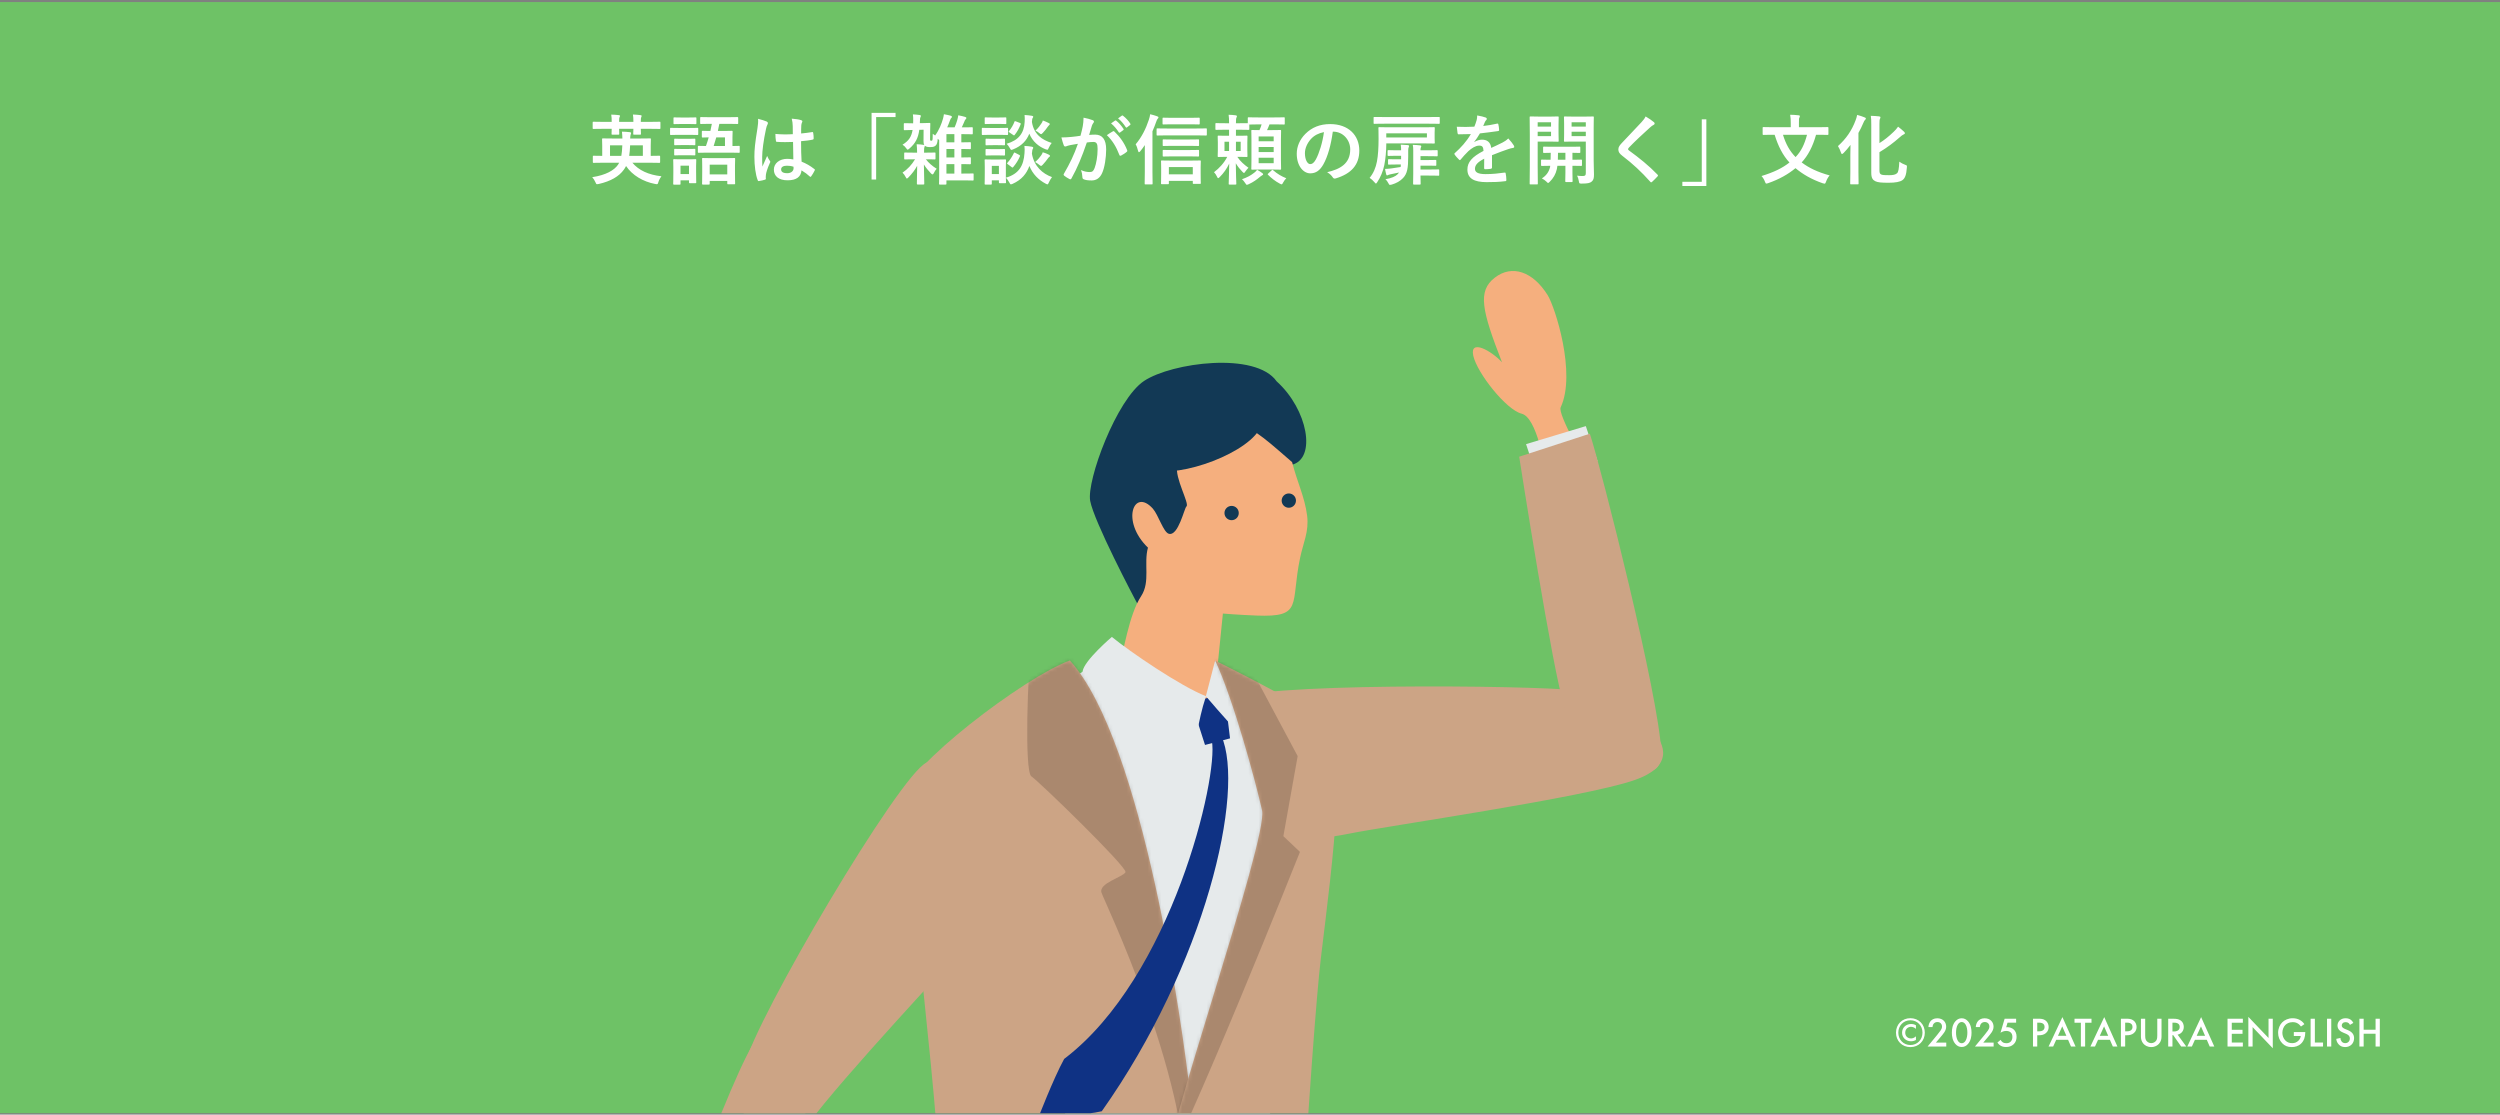 <svg width="720" height="321" viewBox="0 0 720 321" fill="none" xmlns="http://www.w3.org/2000/svg">
<rect x="0" y="0" width="720" height="321" fill="#808080" stroke="none"/>
<g clip-path="url(#clip0_6808_25225)">
<rect width="720" height="320" transform="matrix(-1 0 0 1 720 0.6)" fill="#6EC266"/>
<path d="M546.042 297.403C546.042 295.015 547.794 293.239 550.194 293.239C552.594 293.239 554.346 295.015 554.346 297.403C554.346 299.791 552.594 301.567 550.194 301.567C547.794 301.567 546.042 299.791 546.042 297.403ZM553.674 297.403C553.674 295.411 552.222 293.839 550.194 293.839C548.166 293.839 546.714 295.411 546.714 297.403C546.714 299.407 548.178 300.967 550.194 300.967C552.21 300.967 553.674 299.407 553.674 297.403ZM551.79 295.279V296.323C551.37 295.915 550.83 295.723 550.374 295.723C549.606 295.723 548.706 296.263 548.706 297.415C548.706 298.387 549.39 299.071 550.386 299.071C550.758 299.071 551.262 298.951 551.79 298.459V299.515C551.382 299.743 550.902 299.887 550.374 299.887C548.898 299.887 547.794 298.831 547.794 297.415C547.794 295.951 548.922 294.907 550.422 294.907C550.746 294.907 551.214 294.943 551.79 295.279ZM560.524 300.271V301.399H555.148L557.92 298.039C558.196 297.703 558.616 297.175 558.88 296.791C559.108 296.455 559.3 296.107 559.3 295.639C559.3 294.967 558.856 294.343 557.968 294.343C557.068 294.343 556.6 295.039 556.552 295.795H555.376C555.412 295.015 555.736 294.391 556.048 294.043C556.336 293.719 556.912 293.263 557.92 293.263C559.624 293.263 560.5 294.427 560.5 295.675C560.5 296.335 560.248 296.875 559.924 297.355C559.636 297.787 559.264 298.231 558.784 298.795L557.536 300.271H560.524ZM564.969 301.531C564.249 301.531 563.661 301.243 563.157 300.667C562.317 299.707 562.137 298.447 562.137 297.403C562.137 296.371 562.317 295.087 563.157 294.127C563.661 293.551 564.261 293.263 564.969 293.263C565.677 293.263 566.277 293.551 566.781 294.127C567.621 295.087 567.801 296.371 567.801 297.403C567.801 298.447 567.621 299.707 566.781 300.667C566.277 301.243 565.689 301.531 564.969 301.531ZM564.969 294.343C564.657 294.343 564.237 294.475 563.889 295.003C563.445 295.663 563.337 296.695 563.337 297.391C563.337 298.099 563.445 299.119 563.889 299.791C564.237 300.319 564.657 300.451 564.969 300.451C565.281 300.451 565.701 300.319 566.049 299.791C566.493 299.119 566.601 298.099 566.601 297.391C566.601 296.695 566.493 295.663 566.049 295.003C565.701 294.475 565.281 294.343 564.969 294.343ZM574.165 300.271V301.399H568.789L571.561 298.039C571.837 297.703 572.257 297.175 572.521 296.791C572.749 296.455 572.941 296.107 572.941 295.639C572.941 294.967 572.497 294.343 571.609 294.343C570.709 294.343 570.241 295.039 570.193 295.795H569.017C569.053 295.015 569.377 294.391 569.689 294.043C569.977 293.719 570.553 293.263 571.561 293.263C573.265 293.263 574.141 294.427 574.141 295.675C574.141 296.335 573.889 296.875 573.565 297.355C573.277 297.787 572.905 298.231 572.425 298.795L571.177 300.271H574.165ZM580.644 293.395V294.523H578.172L577.776 295.855C577.896 295.843 578.028 295.831 578.148 295.831C578.82 295.831 579.504 296.059 579.996 296.539C580.38 296.911 580.776 297.547 580.776 298.591C580.776 299.467 580.5 300.175 579.96 300.715C579.324 301.339 578.556 301.531 577.74 301.531C577.272 301.531 576.72 301.471 576.204 301.171C576.084 301.099 575.628 300.823 575.256 300.247L576.18 299.479C576.204 299.539 576.42 299.935 576.792 300.175C577.056 300.355 577.428 300.451 577.836 300.451C578.484 300.451 578.856 300.199 579.06 300.007C579.3 299.767 579.576 299.335 579.576 298.651C579.576 297.991 579.348 297.595 579.096 297.355C578.7 296.983 578.172 296.911 577.788 296.911C577.44 296.911 577.176 296.959 576.852 297.079C576.6 297.175 576.372 297.283 576.144 297.439L577.332 293.395H580.644ZM585.501 293.395H587.265C587.757 293.395 588.441 293.443 589.017 293.827C589.689 294.271 590.013 295.039 590.013 295.771C590.013 296.239 589.893 296.959 589.233 297.523C588.597 298.063 587.865 298.147 587.277 298.147H586.725V301.399H585.501V293.395ZM586.725 294.523V297.019H587.277C588.333 297.019 588.837 296.503 588.837 295.759C588.837 295.315 588.657 294.523 587.265 294.523H586.725ZM596.447 301.399L595.607 299.467H592.187L591.311 301.399H589.991L593.975 292.927L597.767 301.399H596.447ZM592.691 298.315H595.115L593.927 295.603L592.691 298.315ZM602.354 294.547H600.518V301.399H599.294V294.547H597.458V293.395H602.354V294.547ZM608.494 301.399L607.654 299.467H604.234L603.358 301.399H602.038L606.022 292.927L609.814 301.399H608.494ZM604.738 298.315H607.162L605.974 295.603L604.738 298.315ZM610.825 293.395H612.589C613.081 293.395 613.765 293.443 614.341 293.827C615.013 294.271 615.337 295.039 615.337 295.771C615.337 296.239 615.217 296.959 614.557 297.523C613.921 298.063 613.189 298.147 612.601 298.147H612.049V301.399H610.825V293.395ZM612.049 294.523V297.019H612.601C613.657 297.019 614.161 296.503 614.161 295.759C614.161 295.315 613.981 294.523 612.589 294.523H612.049ZM616.591 293.395H617.815V298.219C617.815 298.651 617.827 299.179 618.067 299.599C618.307 300.007 618.847 300.427 619.555 300.427C620.263 300.427 620.803 300.007 621.043 299.599C621.283 299.179 621.295 298.651 621.295 298.219V293.395H622.519V298.543C622.519 299.179 622.387 299.947 621.775 300.619C621.355 301.075 620.647 301.555 619.555 301.555C618.463 301.555 617.755 301.075 617.335 300.619C616.723 299.947 616.591 299.179 616.591 298.543V293.395ZM624.442 293.395H625.87C626.842 293.395 627.466 293.515 627.982 293.863C628.858 294.451 628.93 295.399 628.93 295.747C628.93 296.899 628.222 297.739 627.154 297.979L629.65 301.399H628.174L625.882 298.123H625.666V301.399H624.442V293.395ZM625.666 294.523V297.067H626.05C626.386 297.067 627.754 297.031 627.754 295.759C627.754 294.631 626.686 294.523 626.086 294.523H625.666ZM636.397 301.399L635.557 299.467H632.137L631.261 301.399H629.941L633.925 292.927L637.717 301.399H636.397ZM632.641 298.315H635.065L633.877 295.603L632.641 298.315ZM645.944 293.395V294.547H642.752V296.575H645.848V297.727H642.752V300.247H645.944V301.399H641.528V293.395H645.944ZM648.752 301.399H647.528V292.855L653.336 298.939V293.395H654.56V301.891L648.752 295.807V301.399ZM660.621 298.363V297.235H663.921V297.295C663.921 298.663 663.513 299.779 662.733 300.535C661.905 301.339 660.921 301.555 660.009 301.555C658.845 301.555 658.017 301.219 657.285 300.463C656.505 299.659 656.097 298.591 656.097 297.439C656.097 296.191 656.601 295.111 657.261 294.451C657.945 293.755 659.037 293.251 660.273 293.251C660.993 293.251 661.737 293.407 662.361 293.755C663.021 294.127 663.429 294.595 663.657 294.955L662.685 295.639C662.445 295.303 662.085 294.943 661.701 294.727C661.257 294.463 660.777 294.379 660.285 294.379C659.241 294.379 658.569 294.811 658.173 295.207C657.645 295.735 657.321 296.587 657.321 297.451C657.321 298.255 657.621 299.059 658.149 299.623C658.701 300.211 659.385 300.427 660.153 300.427C660.849 300.427 661.425 300.223 661.941 299.719C662.385 299.287 662.565 298.819 662.613 298.363H660.621ZM665.458 293.395H666.682V300.247H669.034V301.399H665.458V293.395ZM670.181 293.395H671.405V301.399H670.181V293.395ZM677.761 294.595L676.777 295.171C676.705 294.991 676.597 294.823 676.417 294.667C676.165 294.463 675.901 294.379 675.553 294.379C674.809 294.379 674.425 294.823 674.425 295.339C674.425 295.579 674.509 295.999 675.289 296.311L676.093 296.635C677.569 297.235 677.977 298.075 677.977 298.987C677.977 300.511 676.897 301.555 675.397 301.555C674.473 301.555 673.921 301.207 673.513 300.751C673.081 300.271 672.889 299.743 672.841 299.191L674.053 298.927C674.053 299.323 674.197 299.695 674.389 299.947C674.617 300.235 674.953 300.427 675.433 300.427C676.177 300.427 676.753 299.887 676.753 299.083C676.753 298.267 676.129 297.931 675.601 297.715L674.833 297.391C674.173 297.115 673.201 296.563 673.201 295.363C673.201 294.283 674.041 293.251 675.541 293.251C676.405 293.251 676.897 293.575 677.149 293.791C677.365 293.983 677.593 294.259 677.761 294.595ZM680.733 293.395V296.563H684.165V293.395H685.389V301.399H684.165V297.715H680.733V301.399H679.509V293.395H680.733Z" fill="white"/>
<g clip-path="url(#clip1_6808_25225)">
<path d="M353.799 201.739C359.194 196.509 440.781 197.333 453.878 198.815C466.975 200.297 492.015 217.345 470.722 224.674C455.978 229.781 399.349 237.893 388.641 240.075C338.89 250.122 347.374 207.956 353.84 201.739H353.799Z" fill="#CCA485"/>
<path d="M444.899 134.702C444.899 134.702 442.675 120.248 438.227 119.137C433.779 118.025 425.419 107.442 424.307 102.46C423.195 97.477 429.537 101.018 432.585 104.354C426.737 89.324 425.501 83.847 430.485 79.977C435.468 76.106 441.481 78.206 445.723 85C447.824 88.336 454.042 107.525 449.471 117.325C448.565 119.301 456.967 133.796 456.967 133.796L444.858 134.784L444.899 134.702Z" fill="#F5AF7E"/>
<path d="M460.055 132.766L456.719 122.719L439.504 127.907L444.487 142.978L460.055 132.766Z" fill="#E6EAEB"/>
<path d="M457.873 124.901L437.527 131.531C437.527 131.531 447.371 194.739 450.501 203.221C453.631 211.704 479.083 232.128 478.424 216.316C477.765 200.504 461.209 134.99 457.873 124.901Z" fill="#CCA485"/>
<path d="M307.837 387.985L352.605 385.679L380.734 246.746L361.459 204.415H336.748L317.186 190.209L304.789 197.703L307.837 387.985Z" fill="#E6EAEB"/>
<path d="M343.213 202.603L347.043 214.545L354.25 212.65L353.056 202.85L347.29 200.503L343.213 202.603Z" fill="#0F3284"/>
<path d="M328.1 174.85C326.452 171.927 315.044 150.102 313.973 144.255C312.902 138.408 321.551 114.978 329.5 109.707C337.448 104.436 361.624 101.183 367.678 109.831C376.656 117.902 379.251 132.108 372.003 133.878C364.754 135.649 328.1 174.85 328.1 174.85Z" fill="#123955"/>
<path d="M322.498 191.156C323.487 188.356 325.093 177.032 328.676 171.638C331.353 167.52 329.335 162.332 330.612 157.72C322.704 150.102 326.535 140.384 332.012 146.478C333.618 148.29 335.06 153.314 336.625 153.726C339.343 154.508 341.073 146.355 341.691 145.861C342.679 145.12 338.231 137.543 339.055 134.207C339.878 130.872 353.881 121.854 356.435 122.184C360.759 122.76 366.731 128.484 372.126 133.096C373.609 138.943 375.75 143.061 376.451 148.496C377.027 153.108 375.339 156.279 374.433 160.644C371.591 174.15 375.421 177.815 361.83 177.279C356.558 177.073 352.193 176.703 352.193 176.703L350.01 198.239C361.748 200.462 313.808 209.027 322.416 191.115L322.498 191.156Z" fill="#F5AF7E"/>
<path d="M354.704 149.814C355.841 149.814 356.763 148.892 356.763 147.755C356.763 146.618 355.841 145.696 354.704 145.696C353.566 145.696 352.645 146.618 352.645 147.755C352.645 148.892 353.566 149.814 354.704 149.814Z" fill="#123955"/>
<path d="M371.178 146.232C372.316 146.232 373.238 145.31 373.238 144.173C373.238 143.036 372.316 142.114 371.178 142.114C370.041 142.114 369.119 143.036 369.119 144.173C369.119 145.31 370.041 146.232 371.178 146.232Z" fill="#123955"/>
<path d="M333.37 135.607C342.554 137.007 363.229 128.854 363.641 120.907C364.053 112.96 332.093 120.083 331.558 122.06C331.023 124.036 333.37 135.607 333.37 135.607Z" fill="#123955"/>
<path d="M320.192 183.415C325.299 187.615 340.084 197.704 347.333 200.504C344.615 208.698 345.232 212.528 343.132 213.351C341.031 214.175 311.337 196.468 311.79 193.339C312.243 190.209 320.233 183.415 320.233 183.415H320.192Z" fill="#E6EAEB"/>
<path d="M349.968 190.209L347.291 200.503C347.291 200.503 353.304 207.586 355.446 209.645C357.587 211.704 355.157 201.656 354.251 198.403C353.345 195.15 349.968 190.209 349.968 190.209Z" fill="#E6EAEB"/>
<path d="M308.124 190.209C329.375 213.721 340.701 296.859 342.76 314.977C344.82 333.095 318.008 415.615 317.185 426.363C316.361 437.11 313.602 446.169 294.657 446.993C275.712 447.816 239.881 421.916 236.71 410.592C233.538 399.268 265.127 351.131 270.152 342.113C272.623 337.707 260.226 237.399 260.226 229.451C260.226 221.504 295.027 194.986 308.124 190.209Z" fill="#CCA485"/>
<mask id="mask0_6808_25225" style="mask-type:luminance" maskUnits="userSpaceOnUse" x="236" y="190" width="107" height="258">
<path d="M308.124 190.209C329.375 213.721 340.701 296.859 342.76 314.977C344.82 333.095 318.008 415.615 317.185 426.363C316.361 437.11 313.602 446.169 294.657 446.993C275.712 447.816 239.881 421.916 236.71 410.592C233.538 399.268 265.127 351.131 270.152 342.113C272.623 337.707 260.226 237.399 260.226 229.451C260.226 221.504 295.027 194.986 308.124 190.209Z" fill="white"/>
</mask>
<g mask="url(#mask0_6808_25225)">
<g opacity="0.2">
<g style="mix-blend-mode:multiply">
<path d="M297.044 186.297C296.015 192.515 294.944 222.245 297.044 223.604C299.145 224.963 324.762 249.834 324.144 251.193C323.526 252.552 316.319 254.364 317.225 257.081C318.131 259.799 341.853 308.594 341.853 343.842C341.853 379.091 354.209 309.047 354.209 309.047L328.962 222.739L311.171 189.756L297.044 186.297Z" fill="#231815"/>
</g>
</g>
</g>
<path d="M349.967 190.209C355.239 201.492 361.664 225.251 363.476 233.404C365.288 241.557 334.646 329.101 335.223 338.943C335.799 348.784 338.435 427.186 341.565 436.657C344.695 446.128 371.177 431.345 371.177 418.704C371.177 406.062 377.767 297.683 380.444 275.653C383.944 246.787 388.475 213.063 381.226 207.586C373.978 202.109 349.967 190.25 349.967 190.25V190.209Z" fill="#CCA485"/>
<mask id="mask1_6808_25225" style="mask-type:luminance" maskUnits="userSpaceOnUse" x="335" y="190" width="51" height="250">
<path d="M349.967 190.209C355.239 201.492 361.664 225.251 363.476 233.404C365.288 241.557 334.646 329.101 335.223 338.943C335.799 348.784 338.435 427.186 341.565 436.657C344.695 446.128 371.177 431.345 371.177 418.704C371.177 406.062 377.767 297.683 380.444 275.653C383.944 246.787 388.475 213.063 381.226 207.586C373.978 202.109 349.967 190.25 349.967 190.25V190.209Z" fill="white"/>
</mask>
<g mask="url(#mask1_6808_25225)">
<g opacity="0.2">
<g style="mix-blend-mode:multiply">
<path d="M358.944 190.085L373.729 217.756L369.611 240.816L374.388 245.345C374.388 245.345 342.141 326.465 331.597 344.378C323.031 358.913 354.249 234.063 354.249 234.063L345.229 191.403L349.719 185.103L358.944 190.126V190.085Z" fill="#231815"/>
</g>
</g>
</g>
<path d="M266.815 219.651C259.155 223.028 217.558 293.359 214.428 306.865C211.298 320.371 217.517 344.378 232.796 323.666C242.928 309.953 274.105 276.888 280.035 270.011C285.966 263.135 275.917 215.616 266.774 219.651H266.815Z" fill="#CCA485"/>
<path d="M180.244 396.385L202.402 402.562C202.402 402.562 229.213 334.742 231.56 325.189C233.908 315.636 225.589 285.988 216.775 300.853C207.962 315.718 183.374 385.226 180.285 396.344L180.244 396.385Z" fill="#CCA485"/>
<path d="M349.02 213.392C350.956 223.604 337.53 281.418 306.476 304.971C303.346 310.695 298.939 322.142 298.939 322.142C298.939 322.142 313.354 321.031 317.308 320.042C347.126 277.876 358.781 227.846 351.738 211.869C348.938 209.439 348.979 213.433 348.979 213.433L349.02 213.392Z" fill="#0F3284"/>
</g>
<path d="M178.324 46.867H173.748C171.79 46.867 171.108 46.911 170.976 46.911C170.756 46.911 170.734 46.889 170.734 46.669V45.085C170.734 44.865 170.756 44.843 170.976 44.843C171.086 44.843 171.746 44.887 173.44 44.887V42.005C173.44 40.817 173.396 40.245 173.396 40.091C173.396 39.871 173.418 39.849 173.66 39.849C173.792 39.849 174.562 39.893 176.696 39.893H179.248C179.226 39.233 179.204 38.573 179.116 37.913C179.996 37.935 180.678 37.979 181.404 38.067C181.646 38.089 181.756 38.199 181.756 38.353C181.756 38.485 181.668 38.617 181.624 38.771C181.558 38.947 181.514 39.343 181.492 39.893H184.154C186.288 39.893 187.058 39.849 187.212 39.849C187.432 39.849 187.454 39.871 187.454 40.091C187.454 40.223 187.41 40.795 187.41 41.983V44.887C189.082 44.887 189.72 44.843 189.852 44.843C190.094 44.843 190.116 44.865 190.116 45.085V46.669C190.116 46.889 190.094 46.911 189.852 46.911C189.72 46.911 189.038 46.867 187.08 46.867H182.13C183.912 49.023 186.772 50.365 190.49 50.761C190.138 51.201 189.808 51.817 189.61 52.455C189.478 52.917 189.412 53.049 189.148 53.049C189.038 53.049 188.906 53.027 188.686 52.983C185.21 52.323 182.086 50.475 180.304 47.813C180.128 48.187 179.908 48.539 179.666 48.869C178.28 50.805 175.904 52.191 172.45 52.983C172.23 53.027 172.098 53.049 171.966 53.049C171.724 53.049 171.658 52.917 171.482 52.477C171.24 51.905 170.932 51.465 170.558 51.025C174.518 50.431 176.894 49.023 177.972 47.461C178.104 47.285 178.214 47.087 178.324 46.867ZM181.206 44.887H185.144V41.851H181.47C181.426 42.973 181.36 43.985 181.206 44.887ZM179.226 41.851H175.684V44.887H178.94C179.094 44.051 179.182 43.061 179.226 41.851ZM173.682 35.097H176.168C176.168 34.283 176.146 33.623 176.036 33.007C176.85 33.029 177.598 33.073 178.258 33.161C178.434 33.183 178.566 33.249 178.566 33.381C178.566 33.491 178.522 33.579 178.434 33.711C178.346 33.865 178.302 34.283 178.302 35.097H182.416C182.416 34.283 182.394 33.601 182.284 32.985C183.076 33.007 183.846 33.073 184.484 33.161C184.682 33.183 184.792 33.249 184.792 33.381C184.792 33.491 184.77 33.557 184.682 33.711C184.594 33.865 184.55 34.261 184.55 35.097H187.19C189.148 35.097 189.808 35.053 189.94 35.053C190.182 35.053 190.204 35.075 190.204 35.295V36.901C190.204 37.121 190.182 37.143 189.94 37.143C189.808 37.143 189.148 37.099 187.19 37.099H184.55C184.55 38.001 184.594 38.419 184.594 38.529C184.594 38.771 184.572 38.793 184.352 38.793H182.614C182.394 38.793 182.372 38.771 182.372 38.529C182.372 38.419 182.394 38.001 182.416 37.099H178.302C178.302 38.001 178.346 38.441 178.346 38.551C178.346 38.771 178.324 38.793 178.104 38.793H176.366C176.146 38.793 176.124 38.771 176.124 38.551C176.124 38.419 176.146 37.979 176.168 37.099H173.682C171.724 37.099 171.064 37.143 170.932 37.143C170.712 37.143 170.69 37.121 170.69 36.901V35.295C170.69 35.075 170.712 35.053 170.932 35.053C171.064 35.053 171.724 35.097 173.682 35.097ZM205.01 35.669H204.658C202.678 35.669 201.996 35.713 201.886 35.713C201.666 35.713 201.644 35.691 201.644 35.471V33.975C201.644 33.733 201.666 33.711 201.886 33.711C201.996 33.711 202.678 33.755 204.658 33.755H209.564C211.544 33.755 212.226 33.711 212.358 33.711C212.578 33.711 212.6 33.733 212.6 33.975V35.471C212.6 35.691 212.578 35.713 212.358 35.713C212.226 35.713 211.544 35.669 209.564 35.669H207.166C207.034 36.373 206.902 37.055 206.748 37.715H208.266C210.004 37.715 210.62 37.671 210.73 37.671C210.972 37.671 210.994 37.693 210.994 37.935C210.994 38.045 210.95 38.485 210.95 39.519V42.049C212.204 42.049 212.71 42.005 212.82 42.005C213.018 42.005 213.04 42.027 213.04 42.247V43.765C213.04 43.985 213.018 44.007 212.82 44.007C212.688 44.007 211.962 43.963 209.916 43.963H204.13C202.062 43.963 201.358 44.007 201.226 44.007C201.006 44.007 200.984 43.985 200.984 43.765V42.247C200.984 42.027 201.006 42.005 201.226 42.005C201.336 42.005 201.886 42.049 203.316 42.049C203.602 41.257 203.866 40.421 204.108 39.563C202.942 39.585 202.48 39.607 202.37 39.607C202.15 39.607 202.128 39.585 202.128 39.365V37.935C202.128 37.693 202.15 37.671 202.37 37.671C202.48 37.671 203.052 37.715 204.592 37.715C204.746 37.033 204.9 36.351 205.01 35.669ZM208.794 39.563H206.286C206.044 40.399 205.802 41.235 205.538 42.049H208.794V39.563ZM204.152 53.159H202.436C202.216 53.159 202.194 53.137 202.194 52.895C202.194 52.763 202.238 52.235 202.238 49.441V47.945C202.238 46.471 202.194 45.899 202.194 45.745C202.194 45.525 202.216 45.503 202.436 45.503C202.59 45.503 203.206 45.547 205.054 45.547H208.86C210.708 45.547 211.346 45.503 211.478 45.503C211.698 45.503 211.72 45.525 211.72 45.745C211.72 45.899 211.676 46.471 211.676 47.659V49.397C211.676 52.147 211.72 52.697 211.72 52.829C211.72 53.049 211.698 53.071 211.478 53.071H209.696C209.476 53.071 209.454 53.049 209.454 52.829V52.103H204.394V52.895C204.394 53.137 204.372 53.159 204.152 53.159ZM204.394 47.417V50.233H209.454V47.417H204.394ZM200.478 47.769V49.353C200.478 51.905 200.522 52.389 200.522 52.521C200.522 52.741 200.5 52.763 200.28 52.763H198.674C198.454 52.763 198.432 52.741 198.432 52.521V51.927H195.99V52.939C195.99 53.159 195.968 53.181 195.748 53.181H194.142C193.9 53.181 193.878 53.159 193.878 52.939C193.878 52.785 193.922 52.279 193.922 49.617V48.143C193.922 46.757 193.878 46.229 193.878 46.075C193.878 45.855 193.9 45.833 194.142 45.833C194.274 45.833 194.736 45.877 196.144 45.877H198.256C199.686 45.877 200.126 45.833 200.28 45.833C200.5 45.833 200.522 45.855 200.522 46.075C200.522 46.207 200.478 46.735 200.478 47.769ZM198.432 47.703H195.99V50.123H198.432V47.703ZM195.55 36.857H198.498C200.17 36.857 200.72 36.813 200.852 36.813C201.072 36.813 201.094 36.835 201.094 37.055V38.617C201.094 38.859 201.072 38.881 200.852 38.881C200.72 38.881 200.17 38.837 198.498 38.837H195.55C193.878 38.837 193.328 38.881 193.196 38.881C192.998 38.881 192.976 38.859 192.976 38.617V37.055C192.976 36.835 192.998 36.813 193.196 36.813C193.328 36.813 193.878 36.857 195.55 36.857ZM196.21 33.843H198.322C199.752 33.843 200.17 33.799 200.302 33.799C200.544 33.799 200.566 33.821 200.566 34.041V35.515C200.566 35.735 200.544 35.757 200.302 35.757C200.17 35.757 199.752 35.713 198.322 35.713H196.21C194.78 35.713 194.34 35.757 194.208 35.757C193.988 35.757 193.966 35.735 193.966 35.515V34.041C193.966 33.821 193.988 33.799 194.208 33.799C194.34 33.799 194.78 33.843 196.21 33.843ZM196.276 42.907H198.146C199.488 42.907 199.862 42.863 199.994 42.863C200.236 42.863 200.258 42.885 200.258 43.105V44.535C200.258 44.733 200.236 44.755 199.994 44.755C199.862 44.755 199.488 44.711 198.146 44.711H196.276C194.934 44.711 194.538 44.755 194.406 44.755C194.186 44.755 194.164 44.733 194.164 44.535V43.105C194.164 42.885 194.186 42.863 194.406 42.863C194.538 42.863 194.934 42.907 196.276 42.907ZM196.276 39.981H198.146C199.488 39.981 199.862 39.937 199.994 39.937C200.236 39.937 200.258 39.959 200.258 40.179V41.587C200.258 41.807 200.236 41.829 199.994 41.829C199.862 41.829 199.488 41.785 198.146 41.785H196.276C194.934 41.785 194.538 41.829 194.406 41.829C194.186 41.829 194.164 41.807 194.164 41.587V40.179C194.164 39.959 194.186 39.937 194.406 39.937C194.538 39.937 194.934 39.981 196.276 39.981ZM228.484 45.921C228.44 44.227 228.418 42.621 228.396 40.883C226.9 40.927 225.36 40.971 223.864 40.861C223.578 40.861 223.49 40.795 223.468 40.575C223.38 40.047 223.314 39.255 223.314 38.573C224.964 38.727 226.68 38.749 228.33 38.639C228.33 37.847 228.308 37.143 228.308 36.329C228.286 35.537 228.22 34.965 228.022 34.173C229.298 34.283 229.958 34.371 230.684 34.591C230.926 34.657 231.08 34.767 231.08 34.965C231.08 35.075 231.036 35.141 230.948 35.339C230.86 35.537 230.794 35.823 230.772 36.109C230.728 36.857 230.728 37.429 230.728 38.441C231.762 38.353 232.906 38.199 233.852 38.045C234.116 37.979 234.16 38.067 234.204 38.309C234.292 38.705 234.336 39.409 234.336 39.871C234.336 40.069 234.248 40.179 234.094 40.201C233.302 40.399 231.85 40.575 230.706 40.663C230.706 43.127 230.75 44.667 230.86 46.559C232.158 47.087 233.28 47.703 234.512 48.671C234.71 48.803 234.732 48.869 234.622 49.111C234.336 49.683 233.984 50.299 233.61 50.805C233.544 50.893 233.478 50.937 233.412 50.937C233.346 50.937 233.28 50.893 233.214 50.827C232.532 50.189 231.806 49.639 230.838 49.067C230.662 50.915 229.408 51.927 226.812 51.927C224.282 51.927 222.874 50.739 222.874 48.847C222.874 47.043 224.502 45.745 226.724 45.745C227.296 45.745 227.956 45.811 228.484 45.921ZM228.528 48.011C227.824 47.791 227.23 47.725 226.614 47.725C225.58 47.725 224.964 48.099 224.964 48.781C224.964 49.463 225.448 49.881 226.746 49.881C227.846 49.881 228.55 49.243 228.55 48.451C228.55 48.297 228.55 48.187 228.528 48.011ZM218.32 34.217C219.2 34.437 220.388 34.789 220.828 35.009C221.07 35.141 221.158 35.273 221.158 35.449C221.158 35.603 221.092 35.757 221.004 35.933C220.85 36.197 220.762 36.505 220.608 37.143C219.882 40.465 219.508 43.545 219.508 45.151C219.508 46.031 219.508 47.043 219.574 47.967C220.014 46.955 220.476 46.009 220.938 44.909C221.246 45.613 221.422 45.921 221.708 46.295C221.796 46.405 221.84 46.493 221.84 46.603C221.84 46.713 221.796 46.823 221.708 46.955C220.938 48.693 220.674 49.661 220.586 50.299C220.498 50.915 220.542 51.245 220.564 51.465C220.586 51.619 220.498 51.685 220.3 51.751C219.882 51.905 219.244 52.037 218.65 52.125C218.408 52.191 218.32 52.169 218.21 51.861C217.594 50.299 217.264 47.681 217.264 45.151C217.264 43.039 217.44 41.279 218.166 36.813C218.276 36.043 218.408 35.097 218.32 34.217ZM251.012 32.501H257.92V33.711H252.332V51.707H251.012V32.501ZM266.698 45.877H266.654C267.424 46.889 268.458 47.791 269.756 48.605C269.47 48.913 269.162 49.375 268.898 49.925C268.81 50.123 268.7 50.233 268.568 50.233C268.436 50.233 268.282 50.123 268.062 49.881C267.424 49.199 266.654 48.319 266.082 47.373C266.126 49.969 266.192 52.323 266.192 52.873C266.192 53.115 266.17 53.137 265.95 53.137H264.3C264.08 53.137 264.058 53.115 264.058 52.873C264.058 52.345 264.102 50.211 264.146 47.747C263.486 48.979 262.628 50.079 261.638 51.091C261.418 51.311 261.286 51.421 261.176 51.421C261.066 51.421 261 51.311 260.89 51.091C260.582 50.475 260.274 50.057 259.922 49.727C261.374 48.759 262.562 47.483 263.53 45.877H263.156C261.396 45.877 260.78 45.921 260.648 45.921C260.428 45.921 260.406 45.899 260.406 45.679V44.139C260.406 43.941 260.428 43.919 260.648 43.919C260.78 43.919 261.396 43.963 263.156 43.963H264.124C264.124 42.907 264.08 42.335 263.992 41.543C264.784 41.565 265.356 41.609 265.994 41.719L266.17 41.763C266.038 41.521 265.972 41.147 265.972 40.597L265.994 37.363L264.762 37.385C264.432 39.761 263.64 41.301 261.924 42.775C261.66 42.995 261.528 43.105 261.396 43.105C261.264 43.105 261.176 42.951 260.978 42.687C260.692 42.269 260.34 41.939 259.922 41.675C261.704 40.575 262.496 39.431 262.826 37.429C261.374 37.451 260.714 37.495 260.516 37.495C260.318 37.495 260.296 37.473 260.296 37.231V35.735C260.296 35.493 260.318 35.471 260.516 35.471C260.736 35.471 261.44 35.515 262.98 35.515C263.002 35.251 263.002 34.987 263.002 34.701C263.002 34.129 263.002 33.557 262.914 32.941C263.64 32.985 264.256 33.029 264.828 33.117C265.07 33.139 265.202 33.227 265.202 33.359C265.202 33.513 265.158 33.645 265.092 33.777C264.982 33.931 264.96 34.217 264.938 34.899C264.938 35.097 264.916 35.295 264.916 35.471H265.268C267.028 35.449 267.6 35.405 267.71 35.405C267.908 35.405 267.93 35.405 267.93 35.647C267.908 36.197 267.886 36.945 267.886 37.561L267.864 39.849C267.864 40.157 267.842 40.289 267.886 40.399C267.93 40.487 268.018 40.531 268.194 40.531C268.326 40.531 268.414 40.509 268.502 40.399C268.59 40.289 268.634 39.717 268.634 38.529C268.876 38.727 269.118 38.881 269.316 39.013C270.46 37.473 271.164 35.647 271.582 34.195C271.67 33.887 271.78 33.381 271.846 32.897C272.594 33.029 273.298 33.183 273.76 33.315C274.002 33.381 274.156 33.513 274.156 33.667C274.156 33.777 274.09 33.887 273.958 33.997C273.782 34.151 273.716 34.393 273.54 34.833C273.342 35.405 273.078 36.021 272.792 36.681H274.926C275.234 35.977 275.476 35.317 275.674 34.635C275.806 34.195 275.916 33.689 275.982 33.205C276.708 33.337 277.456 33.513 277.94 33.667C278.16 33.733 278.314 33.821 278.314 33.975C278.314 34.129 278.248 34.217 278.094 34.371C277.962 34.503 277.852 34.635 277.654 35.207C277.478 35.625 277.258 36.131 276.994 36.681H277.698C279.282 36.681 279.788 36.637 279.92 36.637C280.14 36.637 280.162 36.659 280.162 36.879V38.441C280.162 38.661 280.14 38.683 279.92 38.683C279.788 38.683 279.282 38.639 277.698 38.639H276.862V40.993C278.578 40.993 279.216 40.949 279.348 40.949C279.59 40.949 279.612 40.971 279.612 41.213V42.709C279.612 42.929 279.59 42.951 279.348 42.951C279.216 42.951 278.578 42.907 276.862 42.907V45.349C278.578 45.349 279.216 45.305 279.348 45.305C279.59 45.305 279.612 45.327 279.612 45.547V47.043C279.612 47.285 279.59 47.307 279.348 47.307C279.216 47.307 278.578 47.263 276.862 47.263V49.991H277.148C279.282 49.991 280.03 49.947 280.162 49.947C280.382 49.947 280.404 49.969 280.404 50.189V51.729C280.404 51.971 280.382 51.993 280.162 51.993C280.03 51.993 279.282 51.949 277.148 51.949H272.572V52.917C272.572 53.137 272.55 53.159 272.308 53.159H270.68C270.46 53.159 270.438 53.137 270.438 52.917C270.438 52.807 270.482 52.191 270.482 50.299V40.377L270.35 40.223L270.064 39.959C270.02 41.015 269.8 41.675 269.448 41.939C269.14 42.203 268.81 42.357 267.952 42.357C267.16 42.357 266.808 42.313 266.368 41.983C266.346 42.137 266.28 42.269 266.236 42.357C266.148 42.599 266.126 42.885 266.126 43.963H266.698C268.458 43.963 269.052 43.919 269.162 43.919C269.404 43.919 269.426 43.941 269.426 44.139V45.679C269.426 45.899 269.404 45.921 269.162 45.921C269.052 45.921 268.458 45.877 266.698 45.877ZM272.572 49.991H274.86V47.263H272.572V49.991ZM272.572 45.349H274.86V42.907H272.572V45.349ZM272.572 40.993H274.86V38.639H272.572V40.993ZM289.688 47.835V51.179C293.494 50.079 294.814 47.659 295.056 44.117C295.122 43.347 295.122 42.753 295.034 42.027C295.804 42.071 296.508 42.115 297.146 42.247C297.41 42.291 297.564 42.379 297.564 42.533C297.564 42.687 297.542 42.775 297.432 42.929C297.322 43.083 297.278 43.303 297.19 44.249C297.806 47.879 300.248 50.035 302.976 51.003C302.668 51.399 302.316 51.993 302.074 52.543C301.898 52.917 301.832 53.093 301.656 53.093C301.546 53.093 301.414 53.027 301.15 52.895C299.082 51.795 297.41 50.145 296.464 47.791C295.672 50.013 294.242 51.773 291.646 52.939C291.404 53.027 291.272 53.093 291.14 53.093C290.964 53.093 290.876 52.939 290.678 52.543C290.392 52.037 290.084 51.553 289.688 51.201C289.71 52.147 289.732 52.433 289.732 52.521C289.732 52.741 289.71 52.763 289.512 52.763H287.928C287.708 52.763 287.686 52.741 287.686 52.521V51.927H285.64V52.939C285.64 53.137 285.618 53.159 285.398 53.159H283.814C283.594 53.159 283.572 53.137 283.572 52.939C283.572 52.785 283.616 52.279 283.616 49.617V48.209C283.616 46.823 283.572 46.295 283.572 46.141C283.572 45.921 283.594 45.899 283.814 45.899C283.946 45.899 284.408 45.943 285.816 45.943H287.488C288.896 45.943 289.358 45.899 289.512 45.899C289.71 45.899 289.732 45.921 289.732 46.141C289.732 46.273 289.688 46.801 289.688 47.835ZM287.686 47.769H285.64V50.123H287.686V47.769ZM302.888 41.169C302.602 41.499 302.272 42.071 302.052 42.555C301.854 42.973 301.81 43.127 301.612 43.127C301.524 43.127 301.37 43.083 301.128 42.995C299.148 42.225 297.388 40.773 296.442 38.507C295.65 40.509 294.22 42.049 291.778 43.017C291.536 43.105 291.404 43.171 291.294 43.171C291.118 43.171 291.03 43.017 290.81 42.621C290.546 42.159 290.216 41.697 289.908 41.411C293.428 40.377 294.924 38.287 295.1 35.141C295.144 34.393 295.144 33.733 295.078 33.117C295.848 33.161 296.53 33.249 297.124 33.337C297.388 33.381 297.564 33.447 297.564 33.601C297.564 33.755 297.52 33.843 297.41 33.997C297.3 34.129 297.256 34.327 297.19 35.119C297.762 38.727 300.116 40.289 302.888 41.169ZM285.31 36.857H287.752C289.424 36.857 289.952 36.813 290.084 36.813C290.304 36.813 290.326 36.835 290.326 37.055V38.617C290.326 38.859 290.304 38.881 290.084 38.881C289.952 38.881 289.424 38.837 287.752 38.837H285.31C283.66 38.837 283.11 38.881 283 38.881C282.78 38.881 282.758 38.859 282.758 38.617V37.055C282.758 36.835 282.78 36.813 283 36.813C283.11 36.813 283.66 36.857 285.31 36.857ZM285.816 33.843H287.598C289.006 33.843 289.446 33.799 289.578 33.799C289.798 33.799 289.82 33.821 289.82 34.041V35.515C289.82 35.713 289.798 35.735 289.578 35.735C289.446 35.735 289.006 35.691 287.598 35.691H285.816C284.386 35.691 283.946 35.735 283.814 35.735C283.616 35.735 283.594 35.713 283.594 35.515V34.041C283.594 33.821 283.616 33.799 283.814 33.799C283.946 33.799 284.386 33.843 285.816 33.843ZM285.948 39.981H287.356C288.654 39.981 289.05 39.937 289.182 39.937C289.424 39.937 289.446 39.959 289.446 40.179V41.609C289.446 41.829 289.424 41.851 289.182 41.851C289.05 41.851 288.654 41.807 287.356 41.807H285.948C284.606 41.807 284.21 41.851 284.078 41.851C283.858 41.851 283.836 41.829 283.836 41.609V40.179C283.836 39.959 283.858 39.937 284.078 39.937C284.21 39.937 284.606 39.981 285.948 39.981ZM285.948 42.951H287.356C288.654 42.951 289.05 42.907 289.182 42.907C289.424 42.907 289.446 42.929 289.446 43.149V44.557C289.446 44.777 289.424 44.799 289.182 44.799C289.05 44.799 288.654 44.755 287.356 44.755H285.948C284.606 44.755 284.21 44.799 284.078 44.799C283.858 44.799 283.836 44.777 283.836 44.557V43.149C283.836 42.929 283.858 42.907 284.078 42.907C284.21 42.907 284.606 42.951 285.948 42.951ZM291.338 48.121L290.238 47.285C289.974 47.087 289.996 47.043 290.15 46.867C290.898 46.053 291.536 45.063 291.976 44.117C292.086 43.897 292.13 43.875 292.416 44.029L293.516 44.601C293.802 44.755 293.824 44.799 293.736 45.019C293.274 46.097 292.68 47.087 291.822 48.099C291.734 48.209 291.69 48.253 291.602 48.253C291.536 48.253 291.448 48.209 291.338 48.121ZM298.114 46.669C298.906 45.987 299.478 45.305 299.896 44.689C300.094 44.403 300.204 44.161 300.314 43.853C300.908 44.029 301.502 44.249 302.008 44.513C302.316 44.667 302.404 44.777 302.404 44.887C302.404 45.063 302.316 45.129 302.162 45.217C302.03 45.305 301.898 45.481 301.788 45.635C301.37 46.207 300.908 46.823 300.314 47.439C300.094 47.659 299.962 47.791 299.83 47.791C299.676 47.791 299.544 47.659 299.258 47.439C298.884 47.131 298.532 46.889 298.114 46.669ZM298.202 37.627C299.038 36.835 299.588 36.109 299.94 35.537C300.138 35.251 300.248 35.009 300.336 34.701C300.908 34.899 301.524 35.163 301.986 35.405C302.272 35.559 302.338 35.603 302.338 35.735C302.338 35.889 302.25 35.955 302.118 36.065C302.008 36.153 301.876 36.307 301.744 36.505C301.37 37.055 300.996 37.583 300.358 38.243C300.094 38.507 299.962 38.639 299.83 38.639C299.698 38.639 299.566 38.529 299.324 38.331C298.928 38.001 298.554 37.759 298.202 37.627ZM291.778 38.859L290.7 38.133C290.436 37.957 290.436 37.913 290.59 37.737C291.25 36.967 291.8 36.021 292.174 35.053C292.262 34.811 292.284 34.855 292.592 34.965L293.736 35.405C294 35.515 294.022 35.559 293.956 35.779C293.516 36.901 293.01 37.891 292.24 38.837C292.152 38.947 292.108 38.991 292.042 38.991C291.976 38.991 291.888 38.947 291.778 38.859ZM319.982 35.537L321.148 34.723C321.258 34.635 321.346 34.657 321.478 34.767C322.16 35.295 322.952 36.175 323.568 37.121C323.656 37.253 323.656 37.363 323.502 37.473L322.578 38.155C322.424 38.265 322.314 38.243 322.204 38.089C321.544 37.077 320.84 36.241 319.982 35.537ZM322.006 34.085L323.106 33.293C323.238 33.205 323.304 33.227 323.436 33.337C324.25 33.953 325.042 34.833 325.526 35.603C325.614 35.735 325.636 35.867 325.46 35.999L324.58 36.681C324.404 36.813 324.294 36.747 324.206 36.615C323.612 35.669 322.908 34.833 322.006 34.085ZM311.182 39.101C311.534 37.847 311.688 37.077 311.842 36.329C311.952 35.669 312.062 34.811 312.062 33.887C313.206 34.129 313.822 34.283 314.702 34.613C314.922 34.679 315.054 34.855 315.054 35.053C315.054 35.163 315.01 35.273 314.9 35.383C314.68 35.669 314.57 35.911 314.46 36.219C314.174 37.121 313.954 37.935 313.668 38.859C314.262 38.793 314.922 38.771 315.428 38.771C317.474 38.771 318.574 40.201 318.574 43.017C318.574 45.393 318.134 48.319 317.386 49.903C316.748 51.311 315.692 51.971 314.416 51.971C313.36 51.971 312.612 51.861 312.128 51.641C311.864 51.531 311.732 51.355 311.732 51.025C311.666 50.321 311.622 49.705 311.314 48.979C312.304 49.441 313.162 49.551 313.844 49.551C314.57 49.551 314.9 49.287 315.252 48.385C315.714 47.153 316.11 45.063 316.11 42.907C316.11 41.367 315.824 40.883 314.856 40.883C314.328 40.883 313.646 40.949 313.008 41.037C311.556 45.261 310.302 48.297 308.586 51.377C308.454 51.663 308.278 51.707 308.014 51.575C307.618 51.377 306.76 50.849 306.496 50.607C306.386 50.497 306.32 50.409 306.32 50.277C306.32 50.211 306.342 50.123 306.408 50.035C308.168 46.977 309.312 44.645 310.434 41.411C309.576 41.543 308.872 41.675 308.278 41.785C307.706 41.895 307.354 42.027 307.068 42.137C306.76 42.247 306.496 42.203 306.364 41.851C306.166 41.345 305.924 40.553 305.682 39.585C306.65 39.585 307.618 39.519 308.586 39.431C309.51 39.343 310.324 39.233 311.182 39.101ZM318.772 38.925C319.322 38.551 319.96 38.111 320.554 37.803C320.708 37.715 320.818 37.759 320.972 37.913C322.468 39.321 323.81 41.147 324.624 43.259C324.712 43.457 324.69 43.567 324.536 43.699C324.162 44.051 323.326 44.579 322.886 44.799C322.666 44.909 322.446 44.887 322.38 44.623C321.5 42.313 320.356 40.421 318.772 38.925ZM336.394 53.049H334.612C334.392 53.049 334.37 53.027 334.37 52.807C334.37 52.697 334.414 52.147 334.414 49.881V48.385C334.414 47.087 334.37 46.559 334.37 46.427C334.37 46.229 334.392 46.207 334.612 46.207C334.766 46.207 335.47 46.251 337.494 46.251H342.752C344.754 46.251 345.458 46.207 345.59 46.207C345.81 46.207 345.832 46.229 345.832 46.427C345.832 46.559 345.788 47.087 345.788 48.121V49.837C345.788 52.059 345.832 52.609 345.832 52.741C345.832 52.939 345.81 52.961 345.59 52.961H343.764C343.544 52.961 343.522 52.939 343.522 52.741V52.081H336.636V52.807C336.636 53.027 336.614 53.049 336.394 53.049ZM336.636 48.121V50.211H343.522V48.121H336.636ZM329.706 49.529V41.785C329.31 42.401 328.87 42.973 328.408 43.545C328.254 43.743 328.122 43.831 328.012 43.831C327.902 43.831 327.836 43.699 327.77 43.457C327.55 42.577 327.33 41.983 327.066 41.565C328.782 39.541 330.014 37.099 330.872 34.481C331.07 33.887 331.18 33.425 331.246 32.897C332.06 33.095 332.61 33.249 333.27 33.491C333.534 33.579 333.644 33.689 333.644 33.821C333.644 33.975 333.512 34.107 333.402 34.217C333.27 34.349 333.16 34.569 332.962 35.141C332.654 36.021 332.302 36.923 331.906 37.825V49.529C331.906 51.685 331.95 52.763 331.95 52.873C331.95 53.093 331.928 53.115 331.708 53.115H329.882C329.684 53.115 329.662 53.093 329.662 52.873C329.662 52.741 329.706 51.685 329.706 49.529ZM344.292 38.991H336.372C334.194 38.991 333.468 39.035 333.336 39.035C333.116 39.035 333.094 39.013 333.094 38.771V37.231C333.094 36.989 333.116 36.967 333.336 36.967C333.468 36.967 334.194 37.011 336.372 37.011H344.292C346.448 37.011 347.174 36.967 347.306 36.967C347.548 36.967 347.57 36.989 347.57 37.231V38.771C347.57 39.013 347.548 39.035 347.306 39.035C347.174 39.035 346.448 38.991 344.292 38.991ZM342.554 35.801H337.802C335.844 35.801 335.184 35.845 335.052 35.845C334.832 35.845 334.81 35.823 334.81 35.603V34.129C334.81 33.909 334.832 33.887 335.052 33.887C335.184 33.887 335.844 33.931 337.802 33.931H342.554C344.49 33.931 345.128 33.887 345.26 33.887C345.502 33.887 345.524 33.909 345.524 34.129V35.603C345.524 35.823 345.502 35.845 345.26 35.845C345.128 35.845 344.49 35.801 342.554 35.801ZM342.378 42.005H337.824C335.888 42.005 335.228 42.049 335.096 42.049C334.876 42.049 334.854 42.027 334.854 41.829V40.377C334.854 40.157 334.876 40.135 335.096 40.135C335.228 40.135 335.888 40.179 337.824 40.179H342.378C344.314 40.179 344.952 40.135 345.084 40.135C345.304 40.135 345.326 40.157 345.326 40.377V41.829C345.326 42.027 345.304 42.049 345.084 42.049C344.952 42.049 344.314 42.005 342.378 42.005ZM342.378 45.041H337.824C335.888 45.041 335.228 45.085 335.096 45.085C334.876 45.085 334.854 45.063 334.854 44.843V43.413C334.854 43.193 334.876 43.171 335.096 43.171C335.228 43.171 335.888 43.215 337.824 43.215H342.378C344.314 43.215 344.952 43.171 345.084 43.171C345.304 43.171 345.326 43.193 345.326 43.413V44.843C345.326 45.063 345.304 45.085 345.084 45.085C344.952 45.085 344.314 45.041 342.378 45.041ZM363.344 35.823H362.354C360.858 35.823 360.132 35.845 359.802 35.867V37.165C359.802 37.385 359.78 37.407 359.56 37.407C359.428 37.407 358.812 37.363 356.92 37.363H355.952V39.101H356.634C358.328 39.101 358.9 39.057 359.032 39.057C359.252 39.057 359.274 39.079 359.274 39.299C359.274 39.431 359.23 39.915 359.23 41.059V43.215C359.23 44.359 359.274 44.843 359.274 44.975C359.274 45.195 359.252 45.217 359.032 45.217C358.9 45.217 358.328 45.173 356.634 45.173H356.348C357.184 46.449 358.35 47.461 359.56 48.319C359.252 48.627 358.944 48.979 358.68 49.375C358.482 49.661 358.372 49.815 358.262 49.815C358.152 49.815 358.042 49.705 357.822 49.485C357.162 48.803 356.502 48.033 355.908 47.021C355.93 50.013 356.062 52.587 356.062 52.939C356.062 53.137 356.04 53.159 355.82 53.159H354.126C353.884 53.159 353.862 53.137 353.862 52.939C353.862 52.587 353.972 50.035 354.016 47.109C353.312 48.583 352.432 49.859 351.266 51.003C351.068 51.201 350.936 51.311 350.826 51.311C350.716 51.311 350.628 51.179 350.496 50.871C350.232 50.299 349.946 49.925 349.638 49.595C351.156 48.451 352.564 46.911 353.444 45.173H353.356C351.662 45.173 351.09 45.217 350.936 45.217C350.716 45.217 350.694 45.195 350.694 44.975C350.694 44.843 350.738 44.359 350.738 43.215V41.059C350.738 39.915 350.694 39.453 350.694 39.299C350.694 39.079 350.716 39.057 350.936 39.057C351.09 39.057 351.662 39.101 353.356 39.101H353.972V37.363H352.894C351.024 37.363 350.408 37.407 350.276 37.407C350.056 37.407 350.034 37.385 350.034 37.165V35.669C350.034 35.471 350.056 35.449 350.276 35.449C350.408 35.449 351.024 35.493 352.894 35.493H353.972C353.972 34.305 353.95 33.887 353.84 33.051C354.632 33.073 355.116 33.117 355.864 33.205C356.106 33.227 356.238 33.337 356.238 33.425C356.238 33.579 356.172 33.711 356.106 33.865C355.996 34.107 355.952 34.415 355.952 35.361V35.493H356.92C358.35 35.493 359.054 35.471 359.362 35.471V34.019C359.362 33.799 359.384 33.777 359.604 33.777C359.736 33.777 360.396 33.821 362.354 33.821H367.018C368.998 33.821 369.658 33.777 369.79 33.777C369.988 33.777 370.01 33.799 370.01 34.019V35.625C370.01 35.845 369.988 35.867 369.79 35.867C369.658 35.867 368.998 35.823 367.018 35.823H365.61C365.39 36.439 365.148 36.967 364.906 37.473H366.182C367.942 37.473 368.558 37.429 368.712 37.429C368.932 37.429 368.954 37.451 368.954 37.671C368.954 37.781 368.91 38.551 368.91 40.223V46.075C368.91 47.747 368.954 48.495 368.954 48.627C368.954 48.847 368.932 48.869 368.712 48.869C368.558 48.869 367.942 48.825 366.182 48.825H363.168C361.364 48.825 360.77 48.869 360.638 48.869C360.396 48.869 360.374 48.847 360.374 48.627C360.374 48.495 360.418 47.747 360.418 46.075V40.311C360.418 38.551 360.374 37.803 360.374 37.671C360.374 37.451 360.396 37.429 360.638 37.429C360.748 37.429 361.276 37.473 362.728 37.473C362.992 36.923 363.168 36.417 363.344 35.823ZM366.82 46.999V45.437H362.486V46.999H366.82ZM362.486 43.787H366.82V42.335H362.486V43.787ZM366.82 39.299H362.486V40.685H366.82V39.299ZM357.316 43.479V40.817H355.952V43.479H357.316ZM352.652 43.479H353.972V40.817H352.652V43.479ZM362.046 48.913C362.618 49.199 363.124 49.529 363.542 49.859C363.74 49.991 363.784 50.101 363.784 50.211C363.784 50.343 363.674 50.409 363.52 50.475C363.344 50.563 363.19 50.695 362.948 50.871C362.002 51.685 360.99 52.433 359.626 53.049C359.362 53.159 359.208 53.225 359.098 53.225C358.944 53.225 358.856 53.093 358.614 52.719C358.328 52.257 357.976 51.861 357.69 51.619C359.318 51.047 360.242 50.519 361.298 49.683C361.562 49.485 361.804 49.221 362.046 48.913ZM365.302 49.925L366.226 49.067C366.336 48.957 366.402 48.913 366.468 48.913C366.534 48.913 366.6 48.957 366.688 49.045C367.832 50.057 369.174 50.849 370.45 51.333C370.142 51.619 369.834 52.059 369.548 52.565C369.35 52.939 369.262 53.093 369.108 53.093C368.976 53.093 368.822 53.005 368.558 52.873C367.238 52.169 366.138 51.289 365.192 50.343C365.016 50.167 365.082 50.123 365.302 49.925ZM383.936 37.913H383.848C383.342 41.653 382.418 45.085 381.098 47.395C380.152 49.045 379.008 49.925 377.358 49.925C375.422 49.925 373.464 47.857 373.464 44.271C373.464 42.159 374.366 40.135 375.95 38.551C377.798 36.703 380.13 35.735 383.1 35.735C388.38 35.735 391.482 38.991 391.482 43.369C391.482 47.461 389.172 50.035 384.706 51.377C384.244 51.509 384.046 51.421 383.76 50.981C383.518 50.607 383.056 50.101 382.22 49.595C385.938 48.715 388.864 47.175 388.864 43.017C388.864 40.399 386.884 37.913 383.936 37.913ZM381.296 38.045C379.756 38.353 378.524 38.969 377.534 40.047C376.478 41.235 375.818 42.709 375.818 44.117C375.818 46.141 376.632 47.263 377.314 47.263C377.886 47.263 378.37 46.977 378.964 45.921C379.932 44.139 380.922 40.971 381.296 38.045ZM399.248 41.301V41.565C399.248 43.523 399.028 45.811 398.676 47.549C398.324 49.353 397.554 51.113 396.652 52.455C396.476 52.719 396.366 52.873 396.278 52.873C396.168 52.873 396.058 52.741 395.86 52.499C395.42 51.971 394.892 51.509 394.452 51.223C395.552 49.903 396.234 48.275 396.564 46.493C396.894 44.799 397.026 42.401 397.026 40.025C397.026 37.913 396.982 36.989 396.982 36.857C396.982 36.637 397.004 36.615 397.224 36.615C397.356 36.615 398.148 36.659 400.282 36.659H409.94C412.096 36.659 412.844 36.615 412.976 36.615C413.196 36.615 413.218 36.637 413.218 36.857C413.218 36.989 413.174 37.341 413.174 38.243V39.717C413.174 40.641 413.218 40.971 413.218 41.103C413.218 41.323 413.196 41.345 412.976 41.345C412.844 41.345 412.096 41.301 409.94 41.301H399.248ZM410.952 39.585V38.397H399.248V39.585H410.952ZM407.014 50.035V43.369C407.014 42.797 406.992 42.247 406.882 41.719C407.718 41.741 408.268 41.785 409.016 41.873C409.214 41.895 409.324 41.983 409.324 42.093C409.324 42.225 409.28 42.335 409.214 42.467C409.148 42.621 409.104 42.819 409.104 43.171V43.281H411.194C412.998 43.281 413.68 43.237 413.812 43.237C414.032 43.237 414.054 43.259 414.054 43.479V44.777C414.054 44.997 414.032 45.019 413.812 45.019C413.68 45.019 412.998 44.975 411.194 44.975H409.104V46.097H410.93C412.646 46.097 413.262 46.053 413.416 46.053C413.636 46.053 413.658 46.075 413.658 46.295V47.505C413.658 47.725 413.636 47.747 413.416 47.747C413.262 47.747 412.646 47.703 410.93 47.703H409.104V48.825H411.48C413.416 48.825 414.12 48.781 414.274 48.781C414.472 48.781 414.494 48.803 414.494 49.001V50.365C414.494 50.585 414.472 50.607 414.274 50.607C414.12 50.607 413.416 50.563 411.48 50.563H409.104C409.104 52.037 409.148 52.807 409.148 52.917C409.148 53.137 409.126 53.159 408.906 53.159H407.212C406.992 53.159 406.97 53.137 406.97 52.917C406.97 52.785 407.014 51.883 407.014 50.035ZM403.516 44.865H401.954C400.59 44.865 400.018 44.909 399.864 44.909C399.644 44.909 399.622 44.887 399.622 44.667V43.479C399.622 43.259 399.644 43.237 399.864 43.237C400.018 43.237 400.59 43.281 401.954 43.281H403.516C403.516 42.665 403.516 42.269 403.406 41.653C404.11 41.675 404.792 41.719 405.452 41.785C405.65 41.807 405.804 41.873 405.804 42.027C405.804 42.159 405.782 42.247 405.716 42.379C405.65 42.533 405.562 42.841 405.562 43.259V45.041C405.562 48.407 405.298 50.013 404.066 51.289C403.23 52.169 402.152 52.763 400.832 53.159C400.59 53.203 400.414 53.247 400.326 53.247C400.106 53.247 400.04 53.137 399.864 52.785C399.6 52.257 399.314 51.905 399.006 51.619C400.766 51.311 401.888 50.827 402.526 50.167C402.68 50.013 402.812 49.859 402.922 49.683C402.108 49.881 401.316 50.035 400.524 50.189C400.15 50.255 399.908 50.343 399.776 50.409C399.666 50.475 399.556 50.519 399.468 50.519C399.358 50.519 399.292 50.431 399.226 50.211C399.094 49.749 398.984 49.177 398.896 48.649C399.556 48.627 400.172 48.583 400.766 48.495L403.384 48.099L403.45 47.373H402.152C400.656 47.373 400.128 47.417 399.996 47.417C399.776 47.417 399.754 47.395 399.754 47.175V46.075C399.754 45.855 399.776 45.833 399.996 45.833C400.128 45.833 400.656 45.877 402.152 45.877H403.516V44.865ZM411.59 35.625H398.676C396.674 35.625 395.992 35.669 395.86 35.669C395.618 35.669 395.596 35.647 395.596 35.427V33.931C395.596 33.689 395.618 33.689 395.86 33.689C395.992 33.689 396.674 33.711 398.676 33.711H411.59C413.592 33.711 414.274 33.689 414.384 33.689C414.626 33.689 414.648 33.689 414.648 33.931V35.427C414.648 35.647 414.626 35.669 414.384 35.669C414.274 35.669 413.592 35.625 411.59 35.625ZM429.696 44.689V48.231C429.696 48.473 429.564 48.583 429.278 48.627C428.992 48.671 428.332 48.737 427.716 48.737C427.518 48.737 427.43 48.605 427.43 48.385C427.43 47.593 427.43 46.493 427.452 45.701C425.494 46.713 424.79 47.571 424.79 48.627C424.79 49.551 425.538 50.145 427.848 50.145C429.872 50.145 431.632 49.947 433.326 49.705C433.524 49.683 433.612 49.749 433.634 49.947C433.744 50.453 433.832 51.223 433.832 51.751C433.854 52.015 433.766 52.169 433.59 52.169C431.698 52.411 430.268 52.455 428.134 52.455C424.526 52.455 422.612 51.377 422.612 48.825C422.612 46.713 423.932 45.173 427.254 43.457C427.188 42.335 426.924 41.895 425.934 41.939C424.9 41.983 423.91 42.643 422.898 43.523C421.952 44.447 421.402 45.085 420.698 45.921C420.588 46.053 420.522 46.119 420.434 46.119C420.368 46.119 420.28 46.053 420.192 45.965C419.884 45.657 419.224 44.975 418.938 44.513C418.872 44.425 418.85 44.359 418.85 44.315C418.85 44.227 418.894 44.161 419.004 44.073C420.698 42.555 422.326 40.817 423.602 38.617C422.568 38.661 421.38 38.683 420.082 38.683C419.884 38.683 419.818 38.573 419.774 38.331C419.708 37.979 419.62 37.165 419.554 36.505C421.226 36.593 422.942 36.571 424.614 36.483C424.856 35.889 425.054 35.361 425.274 34.591C425.362 34.217 425.428 33.843 425.428 33.249C426.396 33.403 427.364 33.645 427.936 33.865C428.112 33.931 428.2 34.085 428.2 34.239C428.2 34.349 428.156 34.481 428.046 34.569C427.914 34.679 427.782 34.877 427.672 35.097C427.54 35.405 427.43 35.691 427.166 36.285C428.508 36.131 429.85 35.911 431.17 35.603C431.412 35.559 431.478 35.625 431.522 35.823C431.632 36.263 431.72 36.769 431.742 37.407C431.764 37.627 431.676 37.715 431.368 37.759C429.718 38.001 427.826 38.243 426.22 38.419C425.714 39.233 425.23 40.047 424.57 40.861L424.592 40.905C425.296 40.443 426.198 40.223 426.792 40.223C428.244 40.223 429.256 40.883 429.476 42.599C430.334 42.203 431.588 41.631 432.71 41.059C433.128 40.839 433.832 40.443 434.382 39.871C435.108 40.641 435.68 41.411 435.922 41.807C436.054 42.005 436.098 42.159 436.098 42.291C436.098 42.467 435.988 42.555 435.768 42.599C435.306 42.665 434.866 42.775 434.426 42.929C432.996 43.435 431.566 43.919 429.696 44.689ZM458.978 36.791V46.229C458.978 47.769 459.066 49.177 459.066 50.255C459.066 51.311 458.934 51.839 458.428 52.279C457.922 52.719 457.284 52.873 455.524 52.873C454.842 52.873 454.82 52.873 454.71 52.191C454.6 51.531 454.424 51.025 454.204 50.585C454.82 50.673 455.326 50.695 455.81 50.695C456.536 50.695 456.712 50.497 456.712 49.837V40.773H453.104C451.388 40.773 450.816 40.817 450.684 40.817C450.442 40.817 450.42 40.795 450.42 40.575C450.42 40.443 450.464 39.959 450.464 38.661V35.713C450.464 34.437 450.42 33.931 450.42 33.777C450.42 33.557 450.442 33.535 450.684 33.535C450.816 33.535 451.388 33.579 453.104 33.579H456.338C458.054 33.579 458.648 33.535 458.78 33.535C459 33.535 459.022 33.557 459.022 33.777C459.022 33.931 458.978 34.855 458.978 36.791ZM456.712 39.211V37.935H452.62V39.211H456.712ZM456.712 35.207H452.62V36.461H456.712V35.207ZM443.402 33.579H446.46C447.912 33.579 448.55 33.535 448.682 33.535C448.88 33.535 448.902 33.557 448.902 33.777C448.902 33.931 448.858 34.547 448.858 35.889V38.485C448.858 39.827 448.902 40.443 448.902 40.575C448.902 40.795 448.88 40.817 448.682 40.817C448.55 40.817 447.912 40.773 446.46 40.773H442.852V48.121C442.852 51.201 442.896 52.719 442.896 52.873C442.896 53.093 442.874 53.115 442.654 53.115H440.784C440.564 53.115 440.542 53.093 440.542 52.873C440.542 52.719 440.586 51.201 440.586 48.121V38.573C440.586 35.493 440.542 33.931 440.542 33.777C440.542 33.557 440.564 33.535 440.784 33.535C440.938 33.535 441.774 33.579 443.402 33.579ZM446.702 39.211V37.935H442.852V39.211H446.702ZM446.702 35.207H442.852V36.461H446.702V35.207ZM450.838 47.747H448.528C448.484 48.099 448.44 48.407 448.374 48.693C448.066 50.123 447.34 51.377 446.284 52.389C446.064 52.587 445.954 52.697 445.866 52.697C445.734 52.697 445.624 52.565 445.36 52.301C445.008 51.949 444.48 51.597 444.062 51.377C445.272 50.607 446.064 49.573 446.416 48.143L446.46 47.747C444.788 47.769 444.172 47.791 444.062 47.791C443.842 47.791 443.82 47.769 443.82 47.527V46.207C443.82 45.987 443.842 45.965 444.062 45.965C444.172 45.965 444.81 46.009 446.57 46.009C446.592 45.459 446.614 44.777 446.614 44.007C445.294 44.029 444.788 44.051 444.678 44.051C444.436 44.051 444.414 44.029 444.414 43.809V42.467C444.414 42.247 444.436 42.225 444.678 42.225C444.81 42.225 445.47 42.269 447.428 42.269H452.136C454.094 42.269 454.754 42.225 454.886 42.225C455.106 42.225 455.128 42.247 455.128 42.467V43.809C455.128 44.029 455.106 44.051 454.886 44.051C454.776 44.051 454.226 44.029 452.862 44.007V46.009C454.6 46.009 455.26 45.965 455.37 45.965C455.59 45.965 455.612 45.987 455.612 46.207V47.527C455.612 47.769 455.59 47.791 455.37 47.791C455.26 47.791 454.6 47.747 452.862 47.747V49.793C452.862 51.311 452.906 52.037 452.906 52.169C452.906 52.411 452.884 52.433 452.664 52.433H451.036C450.816 52.433 450.794 52.411 450.794 52.169C450.794 52.037 450.838 51.311 450.838 49.793V47.747ZM448.66 46.009H450.838V44.007H448.704C448.704 44.755 448.682 45.437 448.66 46.009ZM473.938 33.535C474.906 34.107 475.742 34.679 476.358 35.207C476.468 35.295 476.534 35.471 476.534 35.559C476.534 35.757 476.424 35.889 476.226 35.977C475.962 36.109 475.632 36.307 475.17 36.747C473.278 38.441 470.858 40.707 469.164 42.467C468.966 42.709 468.878 42.841 468.878 42.951C468.878 43.083 468.966 43.193 469.164 43.347C472.024 45.415 474.994 47.813 477.348 50.277C477.436 50.387 477.502 50.475 477.502 50.563C477.502 50.651 477.458 50.717 477.348 50.827C476.842 51.377 476.204 52.015 475.83 52.345C475.698 52.455 475.61 52.521 475.522 52.521C475.434 52.521 475.368 52.455 475.258 52.323C472.706 49.463 470.242 47.175 467.25 44.887C466.414 44.249 466.084 43.765 466.084 43.039C466.084 42.313 466.48 41.829 467.162 41.103C469.032 39.079 470.858 37.253 472.75 35.185C473.344 34.547 473.674 34.085 473.938 33.535ZM491.428 53.577H484.52V52.367H490.108V34.371H491.428V53.577ZM523.526 38.815H523.02C522.074 42.247 520.666 44.843 518.884 46.779C520.93 48.341 523.482 49.573 526.936 50.519C526.518 50.981 526.122 51.685 525.902 52.323C525.748 52.741 525.682 52.895 525.462 52.895C525.33 52.895 525.176 52.851 524.956 52.785C521.656 51.641 519.148 50.145 517.102 48.429C514.99 50.189 512.416 51.641 509.248 52.741C509.006 52.807 508.852 52.873 508.72 52.873C508.522 52.873 508.456 52.719 508.302 52.323C508.082 51.707 507.686 51.091 507.312 50.695C510.92 49.595 513.362 48.385 515.364 46.801C513.45 44.733 512.108 42.093 511.096 38.815H510.678C508.698 38.815 508.016 38.859 507.884 38.859C507.664 38.859 507.642 38.837 507.642 38.617V36.835C507.642 36.615 507.664 36.593 507.884 36.593C508.016 36.593 508.698 36.637 510.678 36.637H515.738V35.581C515.738 34.635 515.716 33.843 515.562 33.051C516.376 33.073 517.212 33.095 518.004 33.205C518.224 33.205 518.356 33.315 518.356 33.447C518.356 33.623 518.29 33.733 518.224 33.887C518.092 34.107 518.092 34.349 518.092 35.537V36.637H523.526C525.506 36.637 526.188 36.593 526.32 36.593C526.562 36.593 526.584 36.615 526.584 36.835V38.617C526.584 38.837 526.562 38.859 526.32 38.859C526.188 38.859 525.506 38.815 523.526 38.815ZM520.424 38.815H513.494C514.308 41.455 515.408 43.479 517.124 45.239C518.708 43.589 519.676 41.653 520.424 38.815ZM541.28 43.831V49.045C541.28 49.837 541.412 50.123 541.896 50.299C542.292 50.431 542.864 50.453 544.074 50.453C545.196 50.453 545.856 50.321 546.34 49.903C546.714 49.595 546.912 48.649 547 46.559C547.462 46.911 548.1 47.241 548.694 47.461C549.244 47.659 549.222 47.659 549.178 48.231C549.024 50.387 548.65 51.333 547.902 51.883C547.176 52.389 545.856 52.631 543.92 52.631C541.852 52.631 540.796 52.543 540.092 52.191C539.366 51.839 538.926 51.267 538.926 49.793V35.911C538.926 34.679 538.904 34.041 538.794 33.359C539.674 33.381 540.378 33.425 541.148 33.513C541.434 33.535 541.566 33.623 541.566 33.799C541.566 33.975 541.5 34.085 541.434 34.217C541.324 34.415 541.28 34.767 541.28 35.713V41.213C542.688 40.333 543.986 39.299 545.35 37.979C545.79 37.583 546.296 37.011 546.648 36.483C547.242 36.923 547.88 37.473 548.364 37.935C548.54 38.111 548.606 38.221 548.606 38.375C548.606 38.529 548.452 38.661 548.232 38.727C547.99 38.815 547.572 39.123 547.088 39.563C545.46 41.015 543.524 42.489 541.28 43.831ZM532.898 49.529V44.557C532.898 43.721 532.92 42.709 532.942 41.741C532.282 42.599 531.622 43.391 530.984 44.029C530.764 44.227 530.632 44.359 530.5 44.359C530.368 44.359 530.28 44.205 530.17 43.875C529.994 43.281 529.642 42.577 529.334 42.071C531.666 39.981 533.316 37.605 534.416 34.635C534.614 34.129 534.768 33.601 534.856 33.095C535.714 33.315 536.286 33.513 536.99 33.799C537.276 33.909 537.364 33.975 537.364 34.129C537.364 34.283 537.298 34.393 537.166 34.503C536.99 34.635 536.858 34.877 536.616 35.449C536.22 36.395 535.758 37.363 535.23 38.287V49.529C535.23 51.663 535.274 52.741 535.274 52.873C535.274 53.071 535.252 53.093 535.032 53.093H533.118C532.876 53.093 532.854 53.071 532.854 52.873C532.854 52.719 532.898 51.663 532.898 49.529Z" fill="white"/>
</g>
<defs>
<clipPath id="clip0_6808_25225">
<rect width="720" height="320" fill="white" transform="matrix(-1 0 0 1 720 0.6)"/>
</clipPath>
<clipPath id="clip1_6808_25225">
<rect width="349" height="628" fill="white" transform="translate(130 78)"/>
</clipPath>
</defs>
</svg>
